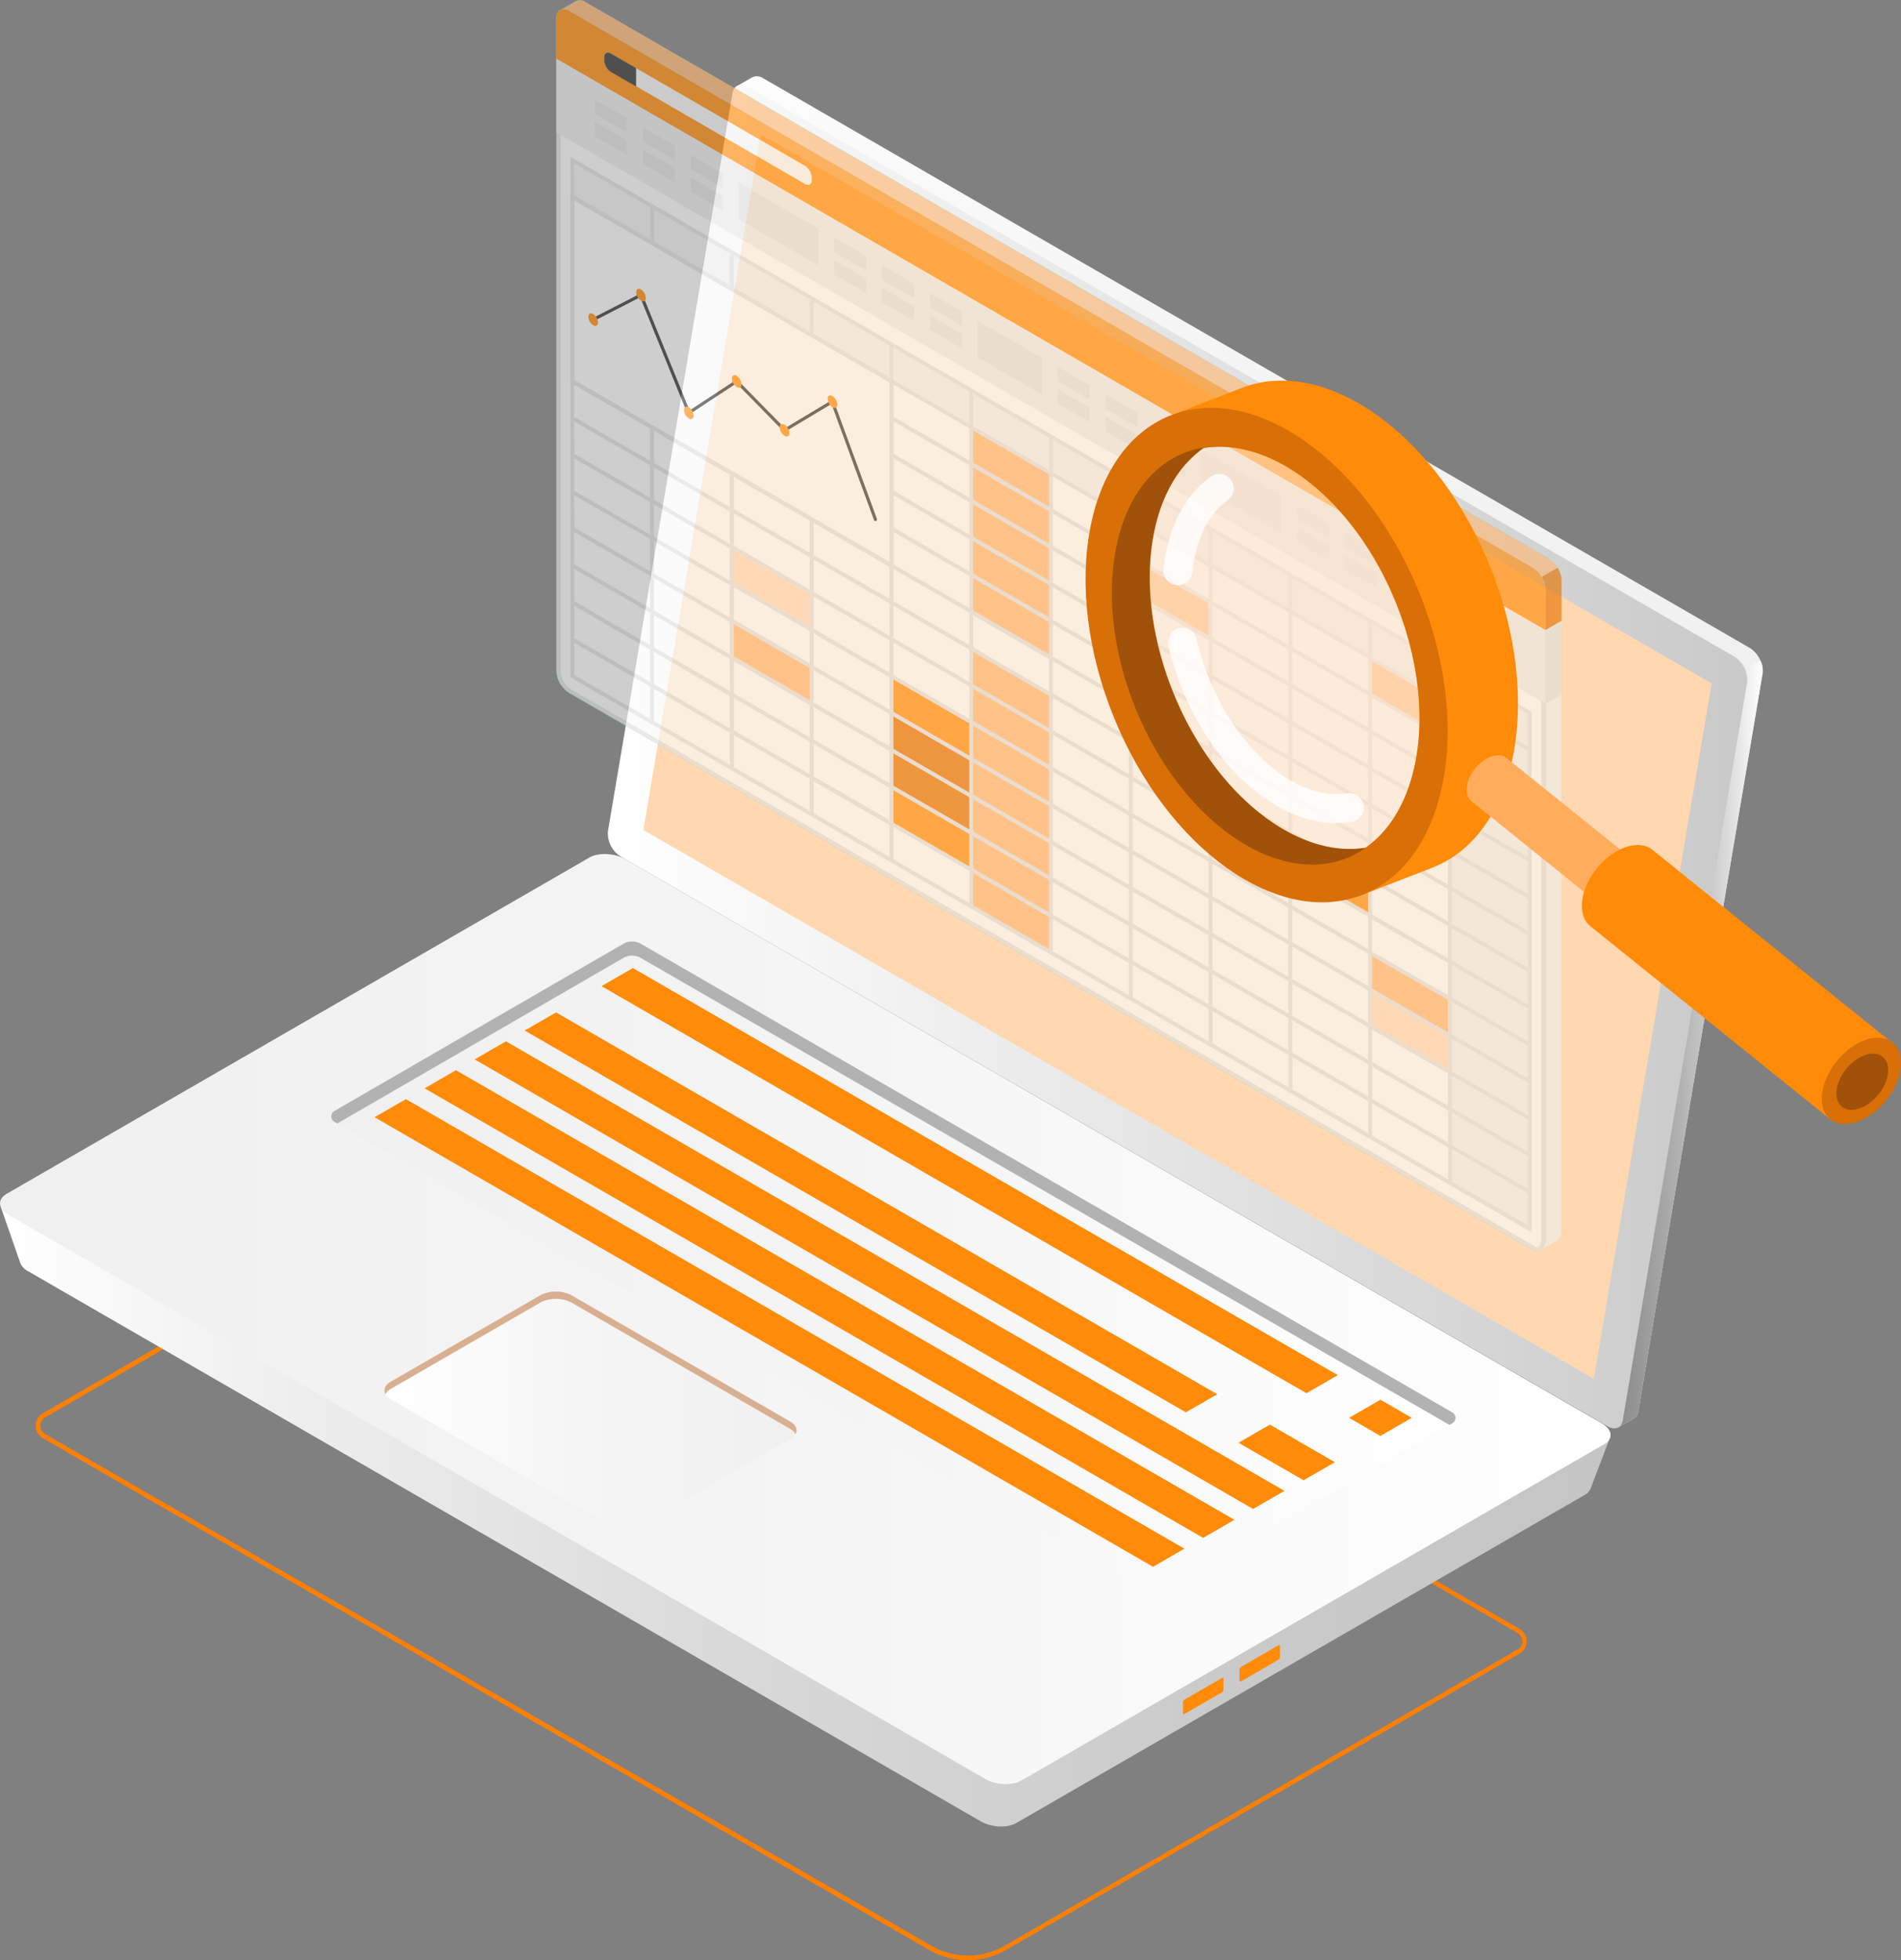 <svg id="a2919353-98b2-4473-91f4-2201bfcf4705" data-name="Camada 1" xmlns="http://www.w3.org/2000/svg" xmlns:xlink="http://www.w3.org/1999/xlink" width="423.99" height="437.1" viewBox="0 0 423.99 437.1"><rect x="0" y="0" width="423.99" height="437.1" fill="#808080" stroke="none"/><defs><linearGradient id="a7437f2c-1eba-4131-bd2c-25ca532ba910" x1="-6460.73" y1="205.43" x2="-6206.53" y2="205.43" gradientTransform="matrix(-1, 0, 0, 1, -6008.3, 0)" gradientUnits="userSpaceOnUse"><stop offset="0" stop-color="#f0f0f0"/><stop offset="0.53" stop-color="#f5f5f5"/><stop offset="1" stop-color="#fff"/></linearGradient><linearGradient id="a345e1e3-cfbc-49a2-a1bd-68c4eb56fba7" x1="5315.84" y1="270.62" x2="5359.49" y2="270.62" gradientTransform="translate(-4907.06)" gradientUnits="userSpaceOnUse"><stop offset="0" stop-color="#818181"/><stop offset="0.16" stop-color="#868686"/><stop offset="0.34" stop-color="#949494"/><stop offset="0.54" stop-color="#acacac"/><stop offset="0.75" stop-color="#cdcdcd"/><stop offset="0.96" stop-color="#f7f7f7"/><stop offset="1" stop-color="#fff"/></linearGradient><linearGradient id="b0073030-0532-4557-9ce9-eafb1b44d1c1" x1="5101.84" y1="206.54" x2="5356.04" y2="206.54" gradientTransform="translate(-4907.06)" gradientUnits="userSpaceOnUse"><stop offset="0" stop-color="#fff"/><stop offset="1" stop-color="#c9c9c9"/></linearGradient><linearGradient id="b27957b3-4808-43f5-b860-bd9508377ea6" x1="-6426.67" y1="343.9" x2="-6067.66" y2="343.9" gradientTransform="matrix(-1, 0, 0, 1, -6008.3, 0)" gradientUnits="userSpaceOnUse"><stop offset="0" stop-color="#c5c5c5"/><stop offset="0.24" stop-color="#cacaca"/><stop offset="0.53" stop-color="#d8d8d8"/><stop offset="0.84" stop-color="#f0f0f0"/><stop offset="1" stop-color="#fff"/></linearGradient><linearGradient id="f9a66c5e-ca34-479d-994c-652731e950f6" x1="4966.3" y1="331.93" x2="5325.51" y2="331.93" gradientTransform="translate(-4907.06)" xlink:href="#a7437f2c-1eba-4131-bd2c-25ca532ba910"/><linearGradient id="a04b6a04-5608-43e9-8f27-e622eef32e14" x1="5040.18" y1="320.33" x2="5290.93" y2="320.33" gradientTransform="translate(-4907.06)" xlink:href="#a7437f2c-1eba-4131-bd2c-25ca532ba910"/><linearGradient id="f55d145c-c3e5-4e5a-a43c-d53fe51c1444" x1="-6245.21" y1="352.32" x2="-6153.27" y2="352.32" xlink:href="#a7437f2c-1eba-4131-bd2c-25ca532ba910"/></defs><path d="M275.09,474.91a17.25,17.25,0,0,1-8.66-2.32L68.79,358.49a3.2,3.2,0,0,1,0-5.55L191.6,282a.53.53,0,0,1,.52,0l206,119a3.2,3.2,0,0,1,0,5.55l-114.4,66A17.25,17.25,0,0,1,275.09,474.91ZM191.86,283.1,69.32,353.85a2.15,2.15,0,0,0,0,3.73L267,471.68a16.32,16.32,0,0,0,16.28,0l114.4-66.05a2.15,2.15,0,0,0,0-3.73Z" transform="translate(-59.24 -37.8)" fill="#ff7f00"/><path d="M198.27,221.24,225.81,57.89,223.59,57l3.33-1.91v0a2.39,2.39,0,0,1,2.57.18l220,127a6.2,6.2,0,0,1,2.86,5.59L424.63,352.53a2.08,2.08,0,0,1-1.16,1.68h0l-3.25,1.88-.56-3,.19.05L201.13,226.83A6.22,6.22,0,0,1,198.27,221.24Z" transform="translate(-59.24 -37.8)" fill="url(#a7437f2c-1eba-4131-bd2c-25ca532ba910)"/><path d="M448.3,186.76l3.62-1.6a5,5,0,0,1,.46,2.72L424.63,352.53a2.08,2.08,0,0,1-1.16,1.68h0l-3.25,1.88-.56-3,.19.05-11.07-6.39Z" transform="translate(-59.24 -37.8)" fill="url(#a345e1e3-cfbc-49a2-a1bd-68c4eb56fba7)"/><path d="M197.68,228.81l220.05,127c1.69,1,3.15.42,3.45-1.34l27.75-164.65a6.2,6.2,0,0,0-2.86-5.59l-220-127c-1.7-1-3.16-.42-3.46,1.34L194.82,223.22A6.2,6.2,0,0,0,197.68,228.81Z" transform="translate(-59.24 -37.8)" fill="url(#b0073030-0532-4557-9ce9-eafb1b44d1c1)"/><polygon points="169.66 29.93 381.77 152.39 355.47 307.46 143.5 185.08 169.66 29.93" fill="#ffd7b0"/><path d="M59.36,306.76l12,6.27,120.41-69.52c2-1.16,5.53-1,7.86.33l207.68,119.9c2-1.11,11.05-5.47,11.05-5.47L414,369.73l0,0a2.65,2.65,0,0,1-1.23,1.37L285.91,444.3c-2,1.16-5.54,1-7.86-.33L65.52,321.27a3.79,3.79,0,0,1-1.78-1.9h0Z" transform="translate(-59.24 -37.8)" fill="url(#b27957b3-4808-43f5-b860-bd9508377ea6)"/><path d="M61.21,308.74,279,434.49c2.39,1.37,6,1.52,8.06.33l130-75c2.07-1.19,1.81-3.27-.58-4.65L198.66,229.38c-2.38-1.38-6-1.53-8-.34l-130,75C58.57,305.28,58.83,307.36,61.21,308.74Z" transform="translate(-59.24 -37.8)" fill="url(#f9a66c5e-ca34-479d-994c-652731e950f6)"/><path d="M344.72,407.29V404.9c0-.23-.14-.33-.31-.24L336,409.53a.74.74,0,0,0-.31.59v2.38c0,.23.14.34.31.24l8.42-4.87A.72.72,0,0,0,344.72,407.29Z" transform="translate(-59.24 -37.8)" fill="#ff8b08"/><path d="M332.12,414.56v-2.39c0-.23-.14-.33-.31-.23l-8.42,4.86a.74.74,0,0,0-.31.59v2.39c0,.22.14.33.31.23l8.42-4.86A.74.74,0,0,0,332.12,414.56Z" transform="translate(-59.24 -37.8)" fill="#ff8b08"/><path d="M383.17,352.75l-181-104.5a3.93,3.93,0,0,0-3.9,0l-64.46,37.29a1.39,1.39,0,0,0,0,2.41L314.73,392.4a3.88,3.88,0,0,0,3.9,0l64.54-37.24A1.4,1.4,0,0,0,383.17,352.75Z" transform="translate(-59.24 -37.8)" fill="url(#a04b6a04-5608-43e9-8f27-e622eef32e14)"/><path d="M383.17,355.16l-.65.37L202.17,251.41a3.88,3.88,0,0,0-3.9,0l-63.81,36.91-.65-.37a1.4,1.4,0,0,1,0-2.41l64.46-37.29a3.93,3.93,0,0,1,3.9,0l181,104.5A1.4,1.4,0,0,1,383.17,355.16Z" transform="translate(-59.24 -37.8)" fill="#b2b2b2"/><polygon points="134.16 219.89 291.39 310.67 298.38 306.63 141.15 215.86 134.16 219.89" fill="#ff8b08"/><polygon points="117.02 229.79 264.49 314.93 271.49 310.89 124.02 225.75 117.02 229.79" fill="#ff8b08"/><polygon points="105.86 236.23 279.49 336.48 286.48 332.44 112.85 232.2 105.86 236.23" fill="#ff8b08"/><polygon points="94.7 242.68 268.33 342.92 275.32 338.89 101.69 238.64 94.7 242.68" fill="#ff8b08"/><polygon points="83.54 249.12 257.17 349.37 264.16 345.33 90.53 245.09 83.54 249.12" fill="#ff8b08"/><polygon points="300.89 316.15 307.88 320.19 314.87 316.15 307.88 312.12 300.89 316.15" fill="#ff8b08"/><polygon points="276.23 321.71 290.74 330.08 297.73 326.05 283.22 317.67 276.23 321.71" fill="#ff8b08"/><path d="M195.2,378l-48.81-28.18c-1.9-1.1-1.9-2.88,0-4l33.38-19.27a7.65,7.65,0,0,1,6.91,0l48.8,28.17c1.91,1.11,1.91,2.89,0,4L202.11,378A7.65,7.65,0,0,1,195.2,378Z" transform="translate(-59.24 -37.8)" fill="url(#f55d145c-c3e5-4e5a-a43c-d53fe51c1444)"/><path d="M235.48,356.42l-48.8-28.18a7.65,7.65,0,0,0-6.91,0l-33.38,19.27a3,3,0,0,0-1.2,1.18c-.5-1-.11-2.05,1.2-2.81l33.38-19.27a7.65,7.65,0,0,1,6.91,0l48.8,28.17c1.32.77,1.7,1.85,1.2,2.81A3,3,0,0,0,235.48,356.42Z" transform="translate(-59.24 -37.8)" fill="#d8af91"/><g id="f823b2c1-0411-41ab-8eb5-3e406baf0408" data-name="Window" opacity="0.64"><g id="a0063890-afaa-4cad-b68a-1a6bc00afb4b" data-name="Window"><path d="M187.66,38a2,2,0,0,1,2,.16l215,124.19a6.15,6.15,0,0,1,2.78,4.83v145a2.72,2.72,0,0,1-1.17,2.42c-.45.24-2.85,1.63-3.56,2a1.57,1.57,0,0,1-1.61-.09l-215-124.24a6.15,6.15,0,0,1-2.79-4.82V41.8a1.92,1.92,0,0,1,.87-1.83C184.71,39.71,187.15,38.33,187.66,38Z" transform="translate(-59.24 -37.8)" fill="#27debf"/><path d="M402.09,316.32a1.46,1.46,0,0,1-.69-.2l-215-124.25a5.69,5.69,0,0,1-2.56-4.41V41.8c0-.95.4-1.51,1.07-1.51a2.16,2.16,0,0,1,1,.31L400.94,164.8a5.74,5.74,0,0,1,2.55,4.42v145a2.71,2.71,0,0,1-.45,1.56,1.18,1.18,0,0,1-1,.57Z" transform="translate(-59.24 -37.8)" fill="#fafafa"/><path d="M184.88,40.76a1.58,1.58,0,0,1,.78.25l215,124.2a5.19,5.19,0,0,1,2.32,4v145c0,.89-.44,1.66-.93,1.66a.94.94,0,0,1-.45-.14l-215-124.24a5.2,5.2,0,0,1-2.32-4V41.8c0-.39.08-1,.6-1m0-.94c-.91,0-1.54.72-1.54,2V187.46a6.15,6.15,0,0,0,2.79,4.82l215,124.24a1.79,1.79,0,0,0,.92.27c1.09,0,1.87-1.19,1.87-2.6v-145a6.16,6.16,0,0,0-2.79-4.83L186.13,40.2a2.52,2.52,0,0,0-1.25-.38Z" transform="translate(-59.24 -37.8)" fill="#e0e0e0"/><path d="M406.34,314.59c-.3.16-2.46,1.4-3.41,1.94a2.81,2.81,0,0,0,1-2.34V178.33l3.57-2.09V312.18A2.7,2.7,0,0,1,406.34,314.59Z" transform="translate(-59.24 -37.8)" fill="#f0f0f0"/><path d="M183.34,41.78c0-1.76,1.26-2.47,2.79-1.58l215,124.19a6.16,6.16,0,0,1,2.79,4.83v9.11L183.34,50.92Z" transform="translate(-59.24 -37.8)" fill="#ff8b08"/><path d="M186.13,40.19l215,124.2a5.76,5.76,0,0,1,2,2.07l3.54-2.05a5.43,5.43,0,0,0-1.94-2l-215-124.2a2,2,0,0,0-2-.17c-.5.31-2.81,1.62-3.4,1.94A2,2,0,0,1,186.13,40.19Z" transform="translate(-59.24 -37.8)" fill="#ffb776"/><path d="M407.52,176.25v-9.06a5.69,5.69,0,0,0-.85-2.78l-3.55,2a5.56,5.56,0,0,1,.83,2.77v9.11Z" transform="translate(-59.24 -37.8)" fill="#e57200"/><polygon points="344.71 140.52 344.72 156.93 124.1 29.55 124.1 13.12 344.71 140.52" fill="#ebebeb"/><polygon points="335.53 139.3 321.26 131.11 321.26 139.28 335.53 147.52 335.53 139.3" fill="#e0e0e0"/><polygon points="317.74 129.03 317.74 132.26 310.62 128.16 310.62 124.92 317.74 129.03" fill="#e0e0e0"/><polygon points="317.74 134.02 317.74 137.25 310.62 133.15 310.62 129.91 317.74 134.02" fill="#e0e0e0"/><polygon points="307.06 122.87 307.06 126.1 299.94 121.99 299.94 118.76 307.06 122.87" fill="#e0e0e0"/><polygon points="307.06 127.86 307.06 131.09 299.94 126.98 299.94 123.75 307.06 127.86" fill="#e0e0e0"/><polygon points="296.39 116.7 296.39 119.94 289.27 115.83 289.27 112.59 296.39 116.7" fill="#e0e0e0"/><polygon points="296.39 121.69 296.39 124.93 289.27 120.82 289.27 117.58 296.39 121.69" fill="#e0e0e0"/><polygon points="264.37 98.22 264.36 101.45 257.25 97.34 257.25 94.11 264.37 98.22" fill="#e0e0e0"/><polygon points="264.37 103.21 264.36 106.44 257.25 102.33 257.25 99.1 264.37 103.21" fill="#e0e0e0"/><polygon points="253.69 92.05 253.69 95.28 246.57 91.18 246.57 87.94 253.69 92.05" fill="#e0e0e0"/><polygon points="253.69 97.04 253.69 100.28 246.57 96.17 246.57 92.94 253.69 97.04" fill="#e0e0e0"/><polygon points="243.02 85.89 243.01 89.12 235.9 85.01 235.9 81.78 243.02 85.89" fill="#e0e0e0"/><polygon points="243.02 90.88 243.01 94.11 235.9 90 235.9 86.77 243.02 90.88" fill="#e0e0e0"/><polygon points="285.71 110.54 267.92 100.27 267.92 108.49 285.71 118.76 285.71 110.54" fill="#e0e0e0"/><polygon points="232.34 79.73 218.07 71.53 218.07 79.71 232.34 87.95 232.34 79.73" fill="#e0e0e0"/><polygon points="214.54 69.45 214.54 72.69 207.43 68.58 207.43 65.35 214.54 69.45" fill="#e0e0e0"/><polygon points="214.54 74.45 214.54 77.68 207.43 73.57 207.43 70.34 214.54 74.45" fill="#e0e0e0"/><polygon points="203.87 63.29 203.87 66.52 196.75 62.41 196.75 59.18 203.87 63.29" fill="#e0e0e0"/><polygon points="203.87 68.28 203.87 71.52 196.75 67.41 196.75 64.17 203.87 68.28" fill="#e0e0e0"/><polygon points="193.19 57.13 193.19 60.36 186.08 56.25 186.08 53.02 193.19 57.13" fill="#e0e0e0"/><polygon points="193.19 62.12 193.19 65.35 186.08 61.24 186.08 58.01 193.19 62.12" fill="#e0e0e0"/><polygon points="161.17 38.64 161.17 41.87 154.05 37.76 154.05 34.53 161.17 38.64" fill="#e0e0e0"/><polygon points="161.17 43.63 161.17 46.86 154.05 42.75 154.05 39.52 161.17 43.63" fill="#e0e0e0"/><polygon points="150.5 32.47 150.5 35.71 143.38 31.6 143.38 28.36 150.5 32.47" fill="#e0e0e0"/><polygon points="150.5 37.46 150.5 40.7 143.38 36.59 143.38 33.35 150.5 37.46" fill="#e0e0e0"/><polygon points="139.82 26.31 139.82 29.54 132.7 25.43 132.7 22.2 139.82 26.31" fill="#e0e0e0"/><polygon points="139.82 31.3 139.82 34.53 132.7 30.42 132.7 27.19 139.82 31.3" fill="#e0e0e0"/><polygon points="182.52 50.97 164.73 40.69 164.73 48.91 182.52 59.18 182.52 50.97" fill="#e0e0e0"/><polygon points="344.71 140.52 348.28 138.44 348.28 154.88 344.72 156.93 344.71 140.52" fill="#e0e0e0"/><path d="M240.28,77.33v.61c0,1-.68,1.36-1.52.87l-43.22-25A3.36,3.36,0,0,1,194,51.23v-.61c0-1,.68-1.36,1.51-.87l43.23,25A3.36,3.36,0,0,1,240.28,77.33Z" transform="translate(-59.24 -37.8)" fill="#f5f5f5"/><path d="M194,51.23v-.61c0-1,.68-1.36,1.51-.87l5.6,3.23h0v4.11h0l-5.59-3.23A3.36,3.36,0,0,1,194,51.23Z" transform="translate(-59.24 -37.8)" fill="#333"/></g><g id="a910769f-21d7-4358-befd-284eb8892290" data-name="Spreadsheets"><polygon points="341.16 158.97 127.66 35.73 127.66 43.93 323.37 156.93 323.38 263.76 341.16 274.02 341.16 158.97" fill="#f0f0f0"/><polygon points="323.37 156.93 305.59 146.66 305.59 154.86 323.37 165.14 323.37 156.93" fill="#ffb776"/><polygon points="323.37 222.66 305.59 212.4 305.59 220.59 323.37 230.87 323.37 222.66" fill="#ffb776"/><polygon points="323.37 230.88 305.59 220.61 305.59 228.81 323.37 239.09 323.37 230.88" fill="#ffd8b8"/><polygon points="323.37 230.88 305.59 220.61 305.59 228.81 323.37 239.09 323.37 230.88" fill="#ffd8b8" opacity="0.8"/><polygon points="216.63 161.03 198.86 150.76 198.86 158.96 216.63 169.24 216.63 161.03" fill="#ff8b08"/><polygon points="216.63 161.03 198.86 150.76 198.86 158.96 216.63 169.24 216.63 161.03" fill="#ff8b08" opacity="0.3"/><polygon points="216.63 169.25 198.86 158.98 198.86 167.18 216.63 177.46 216.63 169.25" fill="#e57200"/><polygon points="216.63 169.25 198.86 158.98 198.86 167.18 216.63 177.46 216.63 169.25" fill="#e57200" opacity="0.4"/><polygon points="216.63 177.46 198.86 167.2 198.86 175.4 216.63 185.68 216.63 177.46" fill="#e57200"/><polygon points="216.63 177.46 198.86 167.2 198.86 175.4 216.63 185.68 216.63 177.46" fill="#e57200" opacity="0.5"/><polygon points="216.63 185.68 198.86 175.42 198.86 183.62 216.63 193.9 216.63 185.68" fill="#ff8b08"/><polygon points="216.63 185.68 198.86 175.42 198.86 183.62 216.63 193.9 216.63 185.68" fill="#ff8b08" opacity="0.3"/><polygon points="234.41 105.56 216.63 95.3 216.63 136.38 234.41 146.66 234.41 105.56" fill="#ffb776"/><polygon points="234.41 154.87 216.63 144.6 216.63 202.13 234.41 212.41 234.41 154.87" fill="#ffb776"/><polygon points="305.59 195.95 287.82 185.69 287.82 193.89 305.59 204.17 305.59 195.95" fill="#ff8b08"/><polygon points="305.59 195.95 287.82 185.69 287.82 193.89 305.59 204.17 305.59 195.95" fill="#ff8b08" opacity="0.3"/><polygon points="269.99 134.32 252.22 124.06 252.22 132.25 269.99 142.53 269.99 134.32" fill="#ffb776"/><polygon points="269.99 134.32 252.22 124.06 252.22 132.25 269.99 142.53 269.99 134.32" fill="#ffb776" opacity="0.6"/><polygon points="181.03 132.27 163.25 122 163.25 130.2 181.03 140.48 181.03 132.27" fill="#ffd8b8"/><polygon points="181.03 132.27 163.25 122 163.25 130.2 181.03 140.48 181.03 132.27" fill="#ffd8b8" opacity="0.8"/><polygon points="181.03 148.71 163.25 138.44 163.25 146.64 181.03 156.92 181.03 148.71" fill="#ffb776"/><path d="M186.46,72.76V188.82l.22.13L400.84,312.59V196.53l-.21-.12Zm.88,100.15,16.91,9.77v7.2l-16.91-9.76ZM400,212.46l-16.91-9.76v-7.21L400,205.25Zm-89-9.25v7.21l-16.92-9.77v-7.2Zm-16.92-10.78v-7.2L311,195v7.21Zm-.87,7.72-16.92-9.77v-7.21l16.92,9.77Zm-16.92-18V175l16.92,9.77v7.21Zm0-8.22v-7.21l16.92,9.77v7.21Zm0-8.22v-7.21l16.92,9.77v7.21Zm17.79,3.07L311,178.55v7.21L294.08,176Zm16.92,18V194l-16.92-9.77V177Zm.88.51L328.79,197v7.21l-16.91-9.76Zm16.91,18v7.21l-16.91-9.76V195.5Zm0,8.22v7.21l-16.91-9.76v-7.21Zm0,8.22v7.21l-16.91-9.76v-7.21ZM311,218.64l-16.92-9.77v-7.21L311,211.43Zm0,1v7.21l-16.92-9.77v-7.21Zm-17.79-3.06-16.92-9.77v-7.21l16.92,9.77Zm-16.92-18v-7.21l16.92,9.77v7.21Zm-.87-.5-16.92-9.77v-7.21l16.92,9.77Zm-16.92-18V172.9l16.92,9.77v7.21Zm0-8.22v-7.21l16.92,9.77v7.21Zm0-8.22v-7.21l16.92,9.77v7.21Zm0-8.22v-7.21L275.42,158v7.21Zm0-8.22V140l16.92,9.77V157Zm17.79,3.06,16.92,9.77v7.21l-16.92-9.77Zm17.79,10.28L311,170.33v7.21l-16.92-9.77Zm17.8,10.27,16.91,9.77v7.2l-16.91-9.76Zm16.91,18V196l-16.91-9.76v-7.21Zm.88.51,16.92,9.77v7.21l-16.92-9.77Zm16.92,18v7.21l-16.92-9.77v-7.21Zm0,8.22v7.21L329.67,213v-7.21Zm0,8.22V231l-16.92-9.76V214Zm0,8.22v7.2l-16.92-9.76v-7.21Zm0,8.22v7.2l-16.92-9.76v-7.21Zm-17.8-3.07-16.91-9.76v-7.21l16.91,9.76Zm0,1v7.21l-16.91-9.76v-7.21ZM311,235.08l-16.92-9.77V218.1L311,227.87Zm-17.79-10.27L276.29,215v-7.21l16.92,9.77Zm-17.79-10.28-16.92-9.76v-7.21l16.92,9.77Zm-16.92-18v-7.21l16.92,9.77v7.21Zm-.87-.51-16.92-9.76v-7.21l16.92,9.76Zm-16.92-18v-7.21l16.92,9.76v7.21Zm0-8.22v-7.21l16.92,9.77v7.2Zm0-8.22v-7.21l16.92,9.77v7.2Zm0-8.22v-7.21L257.63,156v7.2Zm0-8.22V138l16.92,9.77v7.2Zm0-8.22v-7.21l16.92,9.77v7.2Zm0-8.22v-7.21l16.92,9.77v7.2Zm17.79,3.06,16.92,9.77v7.21L258.5,139Zm17.79,10.27,16.92,9.77v7.21l-16.92-9.77Zm17.79,10.28L311,162.11v7.21l-16.92-9.77Zm17.8,10.27,16.91,9.77v7.2l-16.91-9.76Zm17.79,10.27,16.92,9.77v7.21l-16.92-9.77Zm16.92,18v7.21l-16.92-9.77v-7.21Zm.87.5,16.92,9.77v7.21l-16.92-9.77Zm16.92,18v7.21l-16.92-9.77V199.6Zm0,8.22v7.21L347.46,215v-7.21Zm0,8.22V233l-16.92-9.77V216Zm0,8.22v7.21l-16.92-9.77v-7.21Zm0,8.22v7.21l-16.92-9.77v-7.21Zm0,8.22v7.21l-16.92-9.77V240.7Zm0,8.22v7.21l-16.92-9.77v-7.21Zm-17.79-3.07-16.92-9.76v-7.21l16.92,9.77Zm0,1v7.2l-16.92-9.76v-7.21Zm-17.8-3.07-16.91-9.76V236.6l16.91,9.76ZM311,243.3l-16.92-9.77v-7.21L311,236.09ZM293.21,233l-16.92-9.77v-7.21l16.92,9.77Zm-17.79-10.28L258.5,213v-7.21l16.92,9.77Zm-17.79-10.27-16.92-9.76v-7.21l16.92,9.76Zm-16.92-18v-7.21l16.92,9.76v7.21Zm-.88-.51-16.91-9.77V177l16.91,9.76Zm-16.91-18v-7.2l16.91,9.76v7.21Zm0-8.22v-7.2l16.91,9.76v7.21Zm0-8.22v-7.2l16.91,9.76v7.21Zm0-8.21v-7.21l16.91,9.76v7.21Zm0-8.22v-7.21l16.91,9.76v7.21Zm0-8.22V127.7l16.91,9.76v7.21Zm0-8.22v-7.21l16.91,9.76v7.21Zm0-8.22v-7.21L239.83,121v7.21Zm0-8.22V103l16.91,9.76V120Zm17.79,3.06,16.92,9.77v7.21l-16.92-9.77Zm17.79,10.27,16.92,9.77v7.21l-16.92-9.77Zm17.79,10.28,16.92,9.76v7.21l-16.92-9.77Zm17.79,10.27L311,153.89v7.21l-16.92-9.76Zm17.8,10.27,16.91,9.77v7.2l-16.91-9.76Zm17.79,10.27,16.92,9.77v7.21l-16.92-9.77Zm17.79,10.27,16.92,9.77v7.21l-16.92-9.77Zm16.92,18v7.21l-16.92-9.77v-7.21Zm.87.51,16.92,9.76v7.21l-16.92-9.77Zm16.92,18v7.21l-16.92-9.77v-7.2Zm0,8.22v7.21l-16.92-9.77v-7.2Zm0,8.22v7.21l-16.92-9.77v-7.21Zm0,8.22v7.21l-16.92-9.77v-7.21Zm0,8.22v7.21l-16.92-9.77v-7.21Zm0,8.22v7.21L365.25,250v-7.21Zm0,8.22V268l-16.92-9.77V251Zm0,8.22v7.21l-16.92-9.77v-7.21Zm0,8.22v7.21l-16.92-9.77v-7.21Zm-17.79-3.06-16.92-9.77v-7.21l16.92,9.77Zm0,1v7.21l-16.92-9.77v-7.21Zm-17.79-3.07-16.92-9.76v-7.21l16.92,9.77Zm-17.8-10.27L311.88,252v-7.2l16.91,9.76ZM311,251.52l-16.92-9.77v-7.21L311,244.31Zm-17.79-10.27-16.92-9.77v-7.21L293.21,234ZM275.42,231l-16.92-9.76V214l16.92,9.77ZM257.63,220.7l-16.92-9.76v-7.21l16.92,9.76Zm-17.8-10.27-16.91-9.77v-7.2l16.91,9.76Zm-16.91-18v-7.2L239.83,195v7.21Zm-.88-.5-16.92-9.77V175L222,184.73Zm-16.92-18v-7.21L222,176.51v7.21Zm0-8.22v-7.21L222,168.29v7.21Zm0-8.22V150.3L222,160.07v7.21Zm0-8.22v-7.21L222,151.85v7.21Zm0-8.22v-7.21L222,143.63v7.21Zm0-8.22v-7.21L222,135.41v7.21Zm0-8.22v-7.21L222,127.19v7.21Zm0-8.22v-7.2L222,119v7.21Zm0-8.22V101L222,110.75V118Zm0-8.22v-7.2L222,102.53v7.21Zm0-8.22v-7.2L222,94.32v7.2Zm17.8,3.07,16.91,9.77v7.2L222.92,102Zm17.79,10.27,16.92,9.77v7.21l-16.92-9.77Zm17.79,10.28,16.92,9.76v7.21l-16.92-9.77Zm17.79,10.27,16.92,9.77v7.2l-16.92-9.77Zm17.79,10.27L311,145.68v7.2l-16.92-9.76Zm17.8,10.27L328.79,156v7.2l-16.91-9.76Zm17.79,10.28,16.92,9.76v7.21l-16.92-9.77Zm17.79,10.27,16.92,9.77v7.2l-16.92-9.77ZM365.25,177l16.92,9.77V194l-16.92-9.77Zm16.92,18v7.21l-16.92-9.77v-7.2ZM400,220.68l-16.91-9.76v-7.21L400,213.47Zm0,8.22-16.91-9.76v-7.21L400,221.69Zm0,8.22-16.91-9.76v-7.21L400,229.91Zm0,8.22-16.91-9.76v-7.21L400,238.13Zm0,8.22-16.91-9.76v-7.21L400,246.35Zm0,8.22L383.05,252v-7.21L400,254.57Zm0,8.22-16.91-9.76V253L400,262.79Zm0,8.22-16.91-9.77v-7.2L400,271Zm0,8.22-16.91-9.77v-7.2L400,279.23Zm0,8.22-16.91-9.77v-7.2L400,287.45Zm0,8.22-16.91-9.77v-7.2L400,295.67Zm-17.79-10.27-16.92-9.77v-7.21l16.92,9.77Zm0,1v7.18L365.25,291v-7.18Zm-17.79-3.09-16.92-9.77v-7.18l16.92,9.77Zm-17.79-10.27-16.92-9.77v-7.18l16.92,9.76ZM328.79,270l-16.91-9.76V253l16.91,9.76ZM311,259.71l-16.92-9.77v-7.18L311,252.53Zm-17.79-10.27-16.92-9.77v-7.18l16.92,9.77Zm-17.79-10.27L258.5,229.4v-7.18L275.42,232Zm-17.79-10.28-16.92-9.76V212l16.92,9.76Zm-17.8-10.27-16.91-9.76v-7.19l16.91,9.77ZM222,208.35l-16.92-9.77V191.4L222,201.17Zm-16.92-18v-7.21L222,193v7.21Zm-17.78-25.7,16.91,9.77v7.21l-16.91-9.77Zm0-8.21,16.91,9.76v7.21l-16.91-9.77Zm0-8.23L204.25,158v7.21l-16.91-9.77Zm0-8.21,16.91,9.76V157l-16.91-9.77Zm0-8.22,16.91,9.76v7.21L187.34,139Zm0-8.22,16.91,9.76v7.21l-16.91-9.77Zm0-8.22,16.91,9.76v7.21l-16.91-9.77Zm0-8.22,16.91,9.76v7.21l-16.91-9.77Zm0-8.22,16.91,9.76v7.21l-16.91-9.77Zm0-8.22,16.91,9.76v7.21l-16.91-9.77Zm0-8.22,16.91,9.76v7.21l-16.91-9.76Zm0-8.22L204.25,84v7.21l-16.91-9.76ZM400,197v7.2l-16.91-9.76v-7.21Zm0,114-16.91-9.76v-7.19L400,303.89ZM187.34,188.31v-7.18l16.91,9.77v7.18Z" transform="translate(-59.24 -37.8)" fill="#e0e0e0"/><polygon points="198.86 85.01 127.66 43.93 127.66 85.03 198.86 126.09 198.86 85.01" fill="#fafafa" stroke="#e0e0e0" stroke-miterlimit="10" stroke-width="0.94"/><polyline points="195.26 115.84 185.63 89.56 175 95.93 164.3 85.03 153.63 92.06 142.96 65.79 132.29 71.27" fill="none" stroke="#333" stroke-linecap="round" stroke-linejoin="round" stroke-width="0.7"/><path d="M244.88,126.13A2.37,2.37,0,0,1,246,128c0,.69-.48,1-1.07.62a2.37,2.37,0,0,1-1.08-1.86C243.8,126.06,244.28,125.78,244.88,126.13Z" transform="translate(-59.24 -37.8)" fill="#ff8b08"/><path d="M234.21,132.49a2.37,2.37,0,0,1,1.07,1.86c0,.69-.48,1-1.07.62a2.38,2.38,0,0,1-1.07-1.86C233.14,132.42,233.62,132.14,234.21,132.49Z" transform="translate(-59.24 -37.8)" fill="#ff8b08"/><path d="M223.54,121.59a2.4,2.4,0,0,1,1.07,1.87c0,.68-.48,1-1.07.62a2.38,2.38,0,0,1-1.07-1.86C222.47,121.53,223,121.25,223.54,121.59Z" transform="translate(-59.24 -37.8)" fill="#ff8b08"/><path d="M212.87,128.62a2.38,2.38,0,0,1,1.07,1.86c0,.69-.48,1-1.07.62a2.37,2.37,0,0,1-1.07-1.86C211.8,128.56,212.28,128.28,212.87,128.62Z" transform="translate(-59.24 -37.8)" fill="#ff8b08"/><path d="M202.2,102.35a2.38,2.38,0,0,1,1.08,1.87c0,.69-.48,1-1.08.62a2.38,2.38,0,0,1-1.07-1.86C201.13,102.29,201.61,102,202.2,102.35Z" transform="translate(-59.24 -37.8)" fill="#ff8b08"/><path d="M191.53,107.83a2.35,2.35,0,0,1,1.08,1.86c0,.69-.48,1-1.08.62a2.38,2.38,0,0,1-1.07-1.86C190.46,107.76,190.94,107.48,191.53,107.83Z" transform="translate(-59.24 -37.8)" fill="#ff8b08"/></g></g><path d="M370.56,172.2c-9.18-22.69-27.55-37-42.87-34.53-12.75,8.86-16,32-6.78,54.63s27.56,37,42.88,34.54C376.54,218,379.75,194.89,370.56,172.2Z" transform="translate(-59.24 -37.8)" fill="#fff" opacity="0.24"/><path d="M391.53,164c-11.94-29.47-36.87-47.18-55.7-39.56l-16.33,6.35,4.3,10.44a22.47,22.47,0,0,1,3.89-3.55c15.32-2.51,33.69,11.84,42.87,34.53s6,45.78-6.77,54.64a22.43,22.43,0,0,1-4.64.21l4.19,10.18L379,231.16C397.86,223.53,403.46,193.46,391.53,164Z" transform="translate(-59.24 -37.8)" fill="#ff8b08"/><path d="M375.84,170.07C363.9,140.6,339,122.89,320.13,130.51s-24.42,37.7-12.49,67.17,36.87,47.18,55.7,39.55S387.77,199.54,375.84,170.07Zm-12,56.77c-15.32,2.5-33.69-11.85-42.88-34.54s-6-45.77,6.78-54.63c15.32-2.51,33.69,11.84,42.87,34.53S376.54,218,363.79,226.84Z" transform="translate(-59.24 -37.8)" fill="#d86f07"/><path d="M320.91,192.3c-9.18-22.68-6-45.77,6.78-54.63,6.68-1.1,13.94,1,20.77,5.64-8.37-5.68-17.39-7.63-25.2-4.47-16,6.5-20.85,32-10.77,56.87s31.27,39.85,47.3,33.36a20.28,20.28,0,0,0,4-2.23C348.47,229.34,330.1,215,320.91,192.3Z" transform="translate(-59.24 -37.8)" fill="#a0510a"/><path d="M370.56,172.2c-9.18-22.69-27.55-37-42.87-34.53-12.75,8.86-16,32-6.78,54.63s27.56,37,42.88,34.54C376.54,218,379.75,194.89,370.56,172.2Z" transform="translate(-59.24 -37.8)" fill="#ffd7b0" opacity="0.24"/><g opacity="0.8"><path d="M353.91,221.08c-12.09-1.84-24.38-13.24-31-29.59a61.52,61.52,0,0,1-3.06-9.76,3.22,3.22,0,1,1,6.29-1.41,55.67,55.67,0,0,0,2.75,8.75c6.63,16.4,19.85,27.41,30.75,25.63a3.22,3.22,0,1,1,1,6.36A21.64,21.64,0,0,1,353.91,221.08Z" transform="translate(-59.24 -37.8)" fill="#fff"/></g><g opacity="0.8"><path d="M321.46,168.25a3.22,3.22,0,0,1-2.72-3.54c1-9.26,4.82-16.63,10.73-20.74a3.23,3.23,0,0,1,3.68,5.3c-4.35,3-7.2,8.76-8,16.14a3.23,3.23,0,0,1-3.56,2.86Z" transform="translate(-59.24 -37.8)" fill="#fff"/></g><path d="M388.27,209.13c2.17-2.66,5.31-3.68,7-2.29l30.29,24.37-7.93,9.56L387.4,216.44C385.7,215.06,386.09,211.78,388.27,209.13Z" transform="translate(-59.24 -37.8)" fill="#ffad5c"/><path d="M424.64,238.48c-2.17,2.65-5.31,3.68-7,2.29s-1.3-4.67.87-7.32,5.31-3.68,7-2.29S426.81,235.82,424.64,238.48Z" transform="translate(-59.24 -37.8)" fill="#ffad5c"/><path d="M415.45,231.35c3.85-4.69,9.4-6.51,12.4-4l53.61,43.13-14,16.92L413.92,244.3C410.92,241.85,411.61,236.05,415.45,231.35Z" transform="translate(-59.24 -37.8)" fill="#ff8b08"/><path d="M479.82,283.3c-3.84,4.69-9.39,6.5-12.39,4.05s-2.32-8.26,1.53-13,9.4-6.51,12.4-4.05S483.67,278.6,479.82,283.3Z" transform="translate(-59.24 -37.8)" fill="#d86f07"/><path d="M478.14,281.92c-2.51,3.06-6.13,4.25-8.09,2.64s-1.51-5.39,1-8.45,6.14-4.25,8.1-2.65S480.66,278.85,478.14,281.92Z" transform="translate(-59.24 -37.8)" fill="#a0510a"/><ellipse cx="342.28" cy="178.37" rx="27.55" ry="47.72" transform="translate(-89.46 241.65) rotate(-42.71)" fill="none"/></svg>
